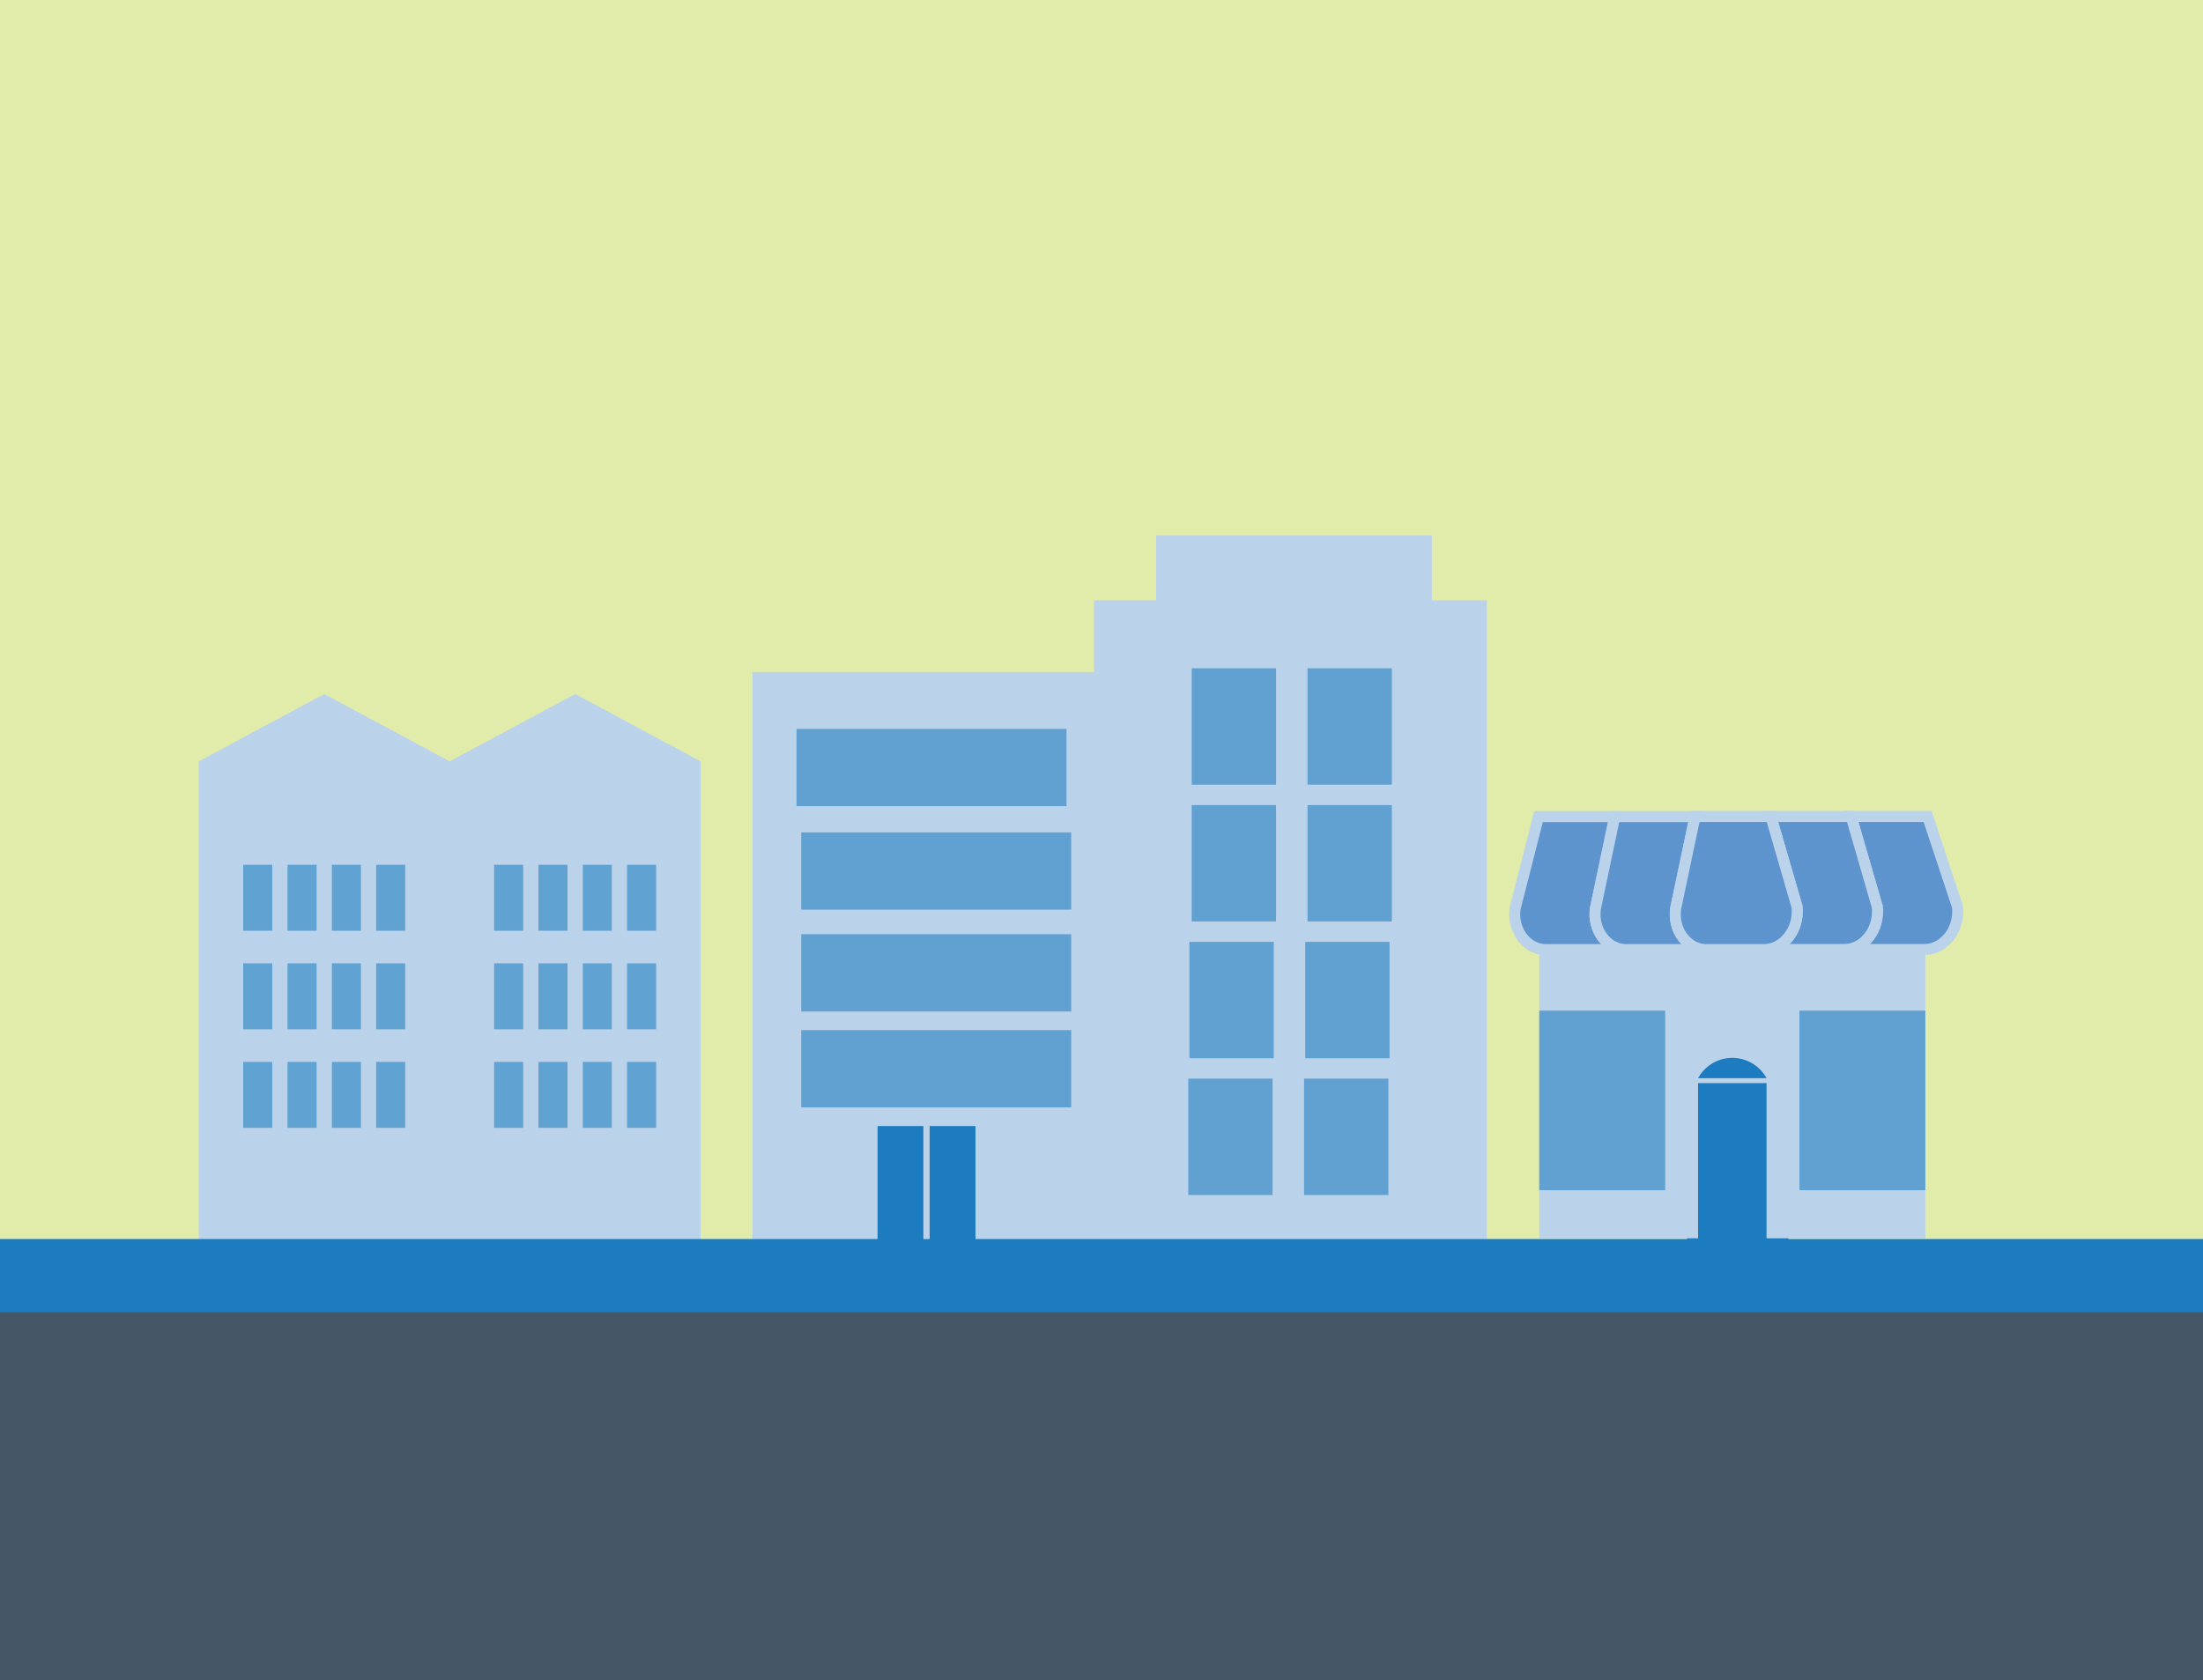 <svg id="Layer_1" data-name="Layer 1" xmlns="http://www.w3.org/2000/svg" viewBox="0 0 400 305.19"><defs><style>.cls-1{fill:#b4cd30;opacity:0.41;}.cls-2{fill:#455766;}.cls-3{fill:#bad2ea;}.cls-4,.cls-7{opacity:0.57;}.cls-5,.cls-7{fill:#1c7cbf;}.cls-6{fill:#552581;}.cls-8{fill:#5e94cd;stroke:#bad2ea;stroke-miterlimit:10;stroke-width:2px;}</style></defs><rect class="cls-1" x="-12.87" y="-6.37" width="435.65" height="329.12"/><rect class="cls-2" x="-24.79" y="238.25" width="436.3" height="83.72"/><polygon class="cls-3" points="104.44 126.05 81.65 138.28 58.87 126.05 36.09 138.28 36.09 225.16 81.65 225.16 127.2 225.16 127.2 138.28 104.44 126.05"/><g class="cls-4"><rect class="cls-5" x="89.72" y="157.06" width="5.27" height="11.98"/><rect class="cls-5" x="97.77" y="157.06" width="5.27" height="11.98"/><rect class="cls-5" x="105.82" y="157.06" width="5.27" height="11.98"/><rect class="cls-5" x="113.86" y="157.06" width="5.27" height="11.98"/></g><g class="cls-4"><rect class="cls-5" x="89.72" y="174.96" width="5.27" height="11.98"/><rect class="cls-5" x="97.77" y="174.96" width="5.27" height="11.98"/><rect class="cls-5" x="105.82" y="174.96" width="5.27" height="11.98"/><rect class="cls-5" x="113.86" y="174.96" width="5.27" height="11.98"/></g><g class="cls-4"><rect class="cls-5" x="89.72" y="192.86" width="5.27" height="11.98"/><rect class="cls-5" x="97.77" y="192.86" width="5.27" height="11.98"/><rect class="cls-5" x="105.82" y="192.86" width="5.27" height="11.98"/><rect class="cls-5" x="113.86" y="192.86" width="5.27" height="11.98"/></g><g class="cls-4"><rect class="cls-5" x="44.16" y="157.06" width="5.27" height="11.98"/><rect class="cls-5" x="52.21" y="157.06" width="5.27" height="11.98"/><rect class="cls-5" x="60.26" y="157.06" width="5.27" height="11.98"/><rect class="cls-5" x="68.3" y="157.06" width="5.27" height="11.98"/><rect class="cls-5" x="44.16" y="174.96" width="5.27" height="11.98"/><rect class="cls-5" x="52.21" y="174.96" width="5.27" height="11.98"/><rect class="cls-5" x="60.26" y="174.96" width="5.27" height="11.98"/><rect class="cls-5" x="68.3" y="174.96" width="5.27" height="11.98"/><rect class="cls-5" x="44.16" y="192.86" width="5.27" height="11.98"/><rect class="cls-5" x="52.21" y="192.86" width="5.27" height="11.98"/><rect class="cls-5" x="60.26" y="192.86" width="5.27" height="11.98"/><rect class="cls-5" x="68.3" y="192.86" width="5.27" height="11.98"/></g><polygon class="cls-6" points="269.96 225.09 258.64 225.09 269.96 225.09 269.96 195.95 269.96 225.09"/><rect class="cls-3" x="136.62" y="122.05" width="63.97" height="103.12"/><rect class="cls-5" x="168.8" y="204.51" width="8.32" height="20.65"/><rect class="cls-5" x="159.34" y="204.51" width="8.32" height="20.65"/><rect class="cls-7" x="145.48" y="151.18" width="49.02" height="14.03"/><rect class="cls-7" x="144.63" y="132.38" width="49.02" height="14.03"/><rect class="cls-7" x="145.48" y="169.67" width="49.02" height="14.03"/><rect class="cls-7" x="145.48" y="187.09" width="49.02" height="14.03"/><rect class="cls-3" x="198.63" y="109.03" width="71.33" height="116.06"/><rect class="cls-3" x="209.92" y="97.23" width="50.07" height="116.65"/><rect class="cls-7" x="216.38" y="121.37" width="15.31" height="21.14"/><rect class="cls-7" x="237.41" y="121.37" width="15.31" height="21.14"/><rect class="cls-7" x="216.38" y="146.22" width="15.31" height="21.14"/><rect class="cls-7" x="237.41" y="146.22" width="15.31" height="21.14"/><rect class="cls-7" x="215.96" y="171.06" width="15.31" height="21.14"/><rect class="cls-7" x="236.99" y="171.06" width="15.31" height="21.14"/><rect class="cls-7" x="215.75" y="195.9" width="15.31" height="21.14"/><rect class="cls-7" x="236.78" y="195.9" width="15.31" height="21.14"/><rect class="cls-5" x="306.32" y="187.86" width="18.4" height="38.79"/><path class="cls-3" d="M279.48,149.34V224.9h28.84V196.71h12.43V224.9h28.84V149.34Zm28.84,46.48a7.08,7.08,0,0,1,12.43,0Z"/><rect class="cls-7" x="279.48" y="183.55" width="22.87" height="32.61"/><rect class="cls-7" x="326.72" y="183.55" width="22.87" height="32.61"/><path class="cls-6" d="M348,172.45H281.94c-4.26,0-7.5-3.56-6.82-7.47l4.3-16.69h70.2l5.79,16.37C356,168.8,352.5,172.45,348,172.45Z"/><path class="cls-8" d="M289.68,165l3.51-16.69H279.35L275.1,165c-.56,3.91,2.1,7.47,5.59,7.47h14.57C291.77,172.45,289.12,168.89,289.68,165Z"/><path class="cls-8" d="M304.25,165l3.52-16.69H293.19L289.68,165c-.56,3.91,2.09,7.47,5.58,7.47h14.57C306.34,172.45,303.69,168.89,304.25,165Z"/><path class="cls-8" d="M355.42,164.66,350,148.29H336.11l4.74,16.37c.45,4.14-2.38,7.79-6,7.79h14.57C353,172.45,355.88,168.8,355.42,164.66Z"/><path class="cls-8" d="M340.85,164.66l-4.74-16.37H321.54l4.74,16.37c.45,4.14-2.38,7.79-6,7.79h14.57C338.47,172.45,341.3,168.8,340.85,164.66Z"/><path class="cls-8" d="M326.28,164.66l-4.74-16.37H307.77L304.25,165c-.56,3.91,2.09,7.47,5.58,7.47h10.41C323.9,172.45,326.73,168.8,326.28,164.66Z"/><rect class="cls-5" x="-17.38" y="225.03" width="436.3" height="13.22"/></svg>